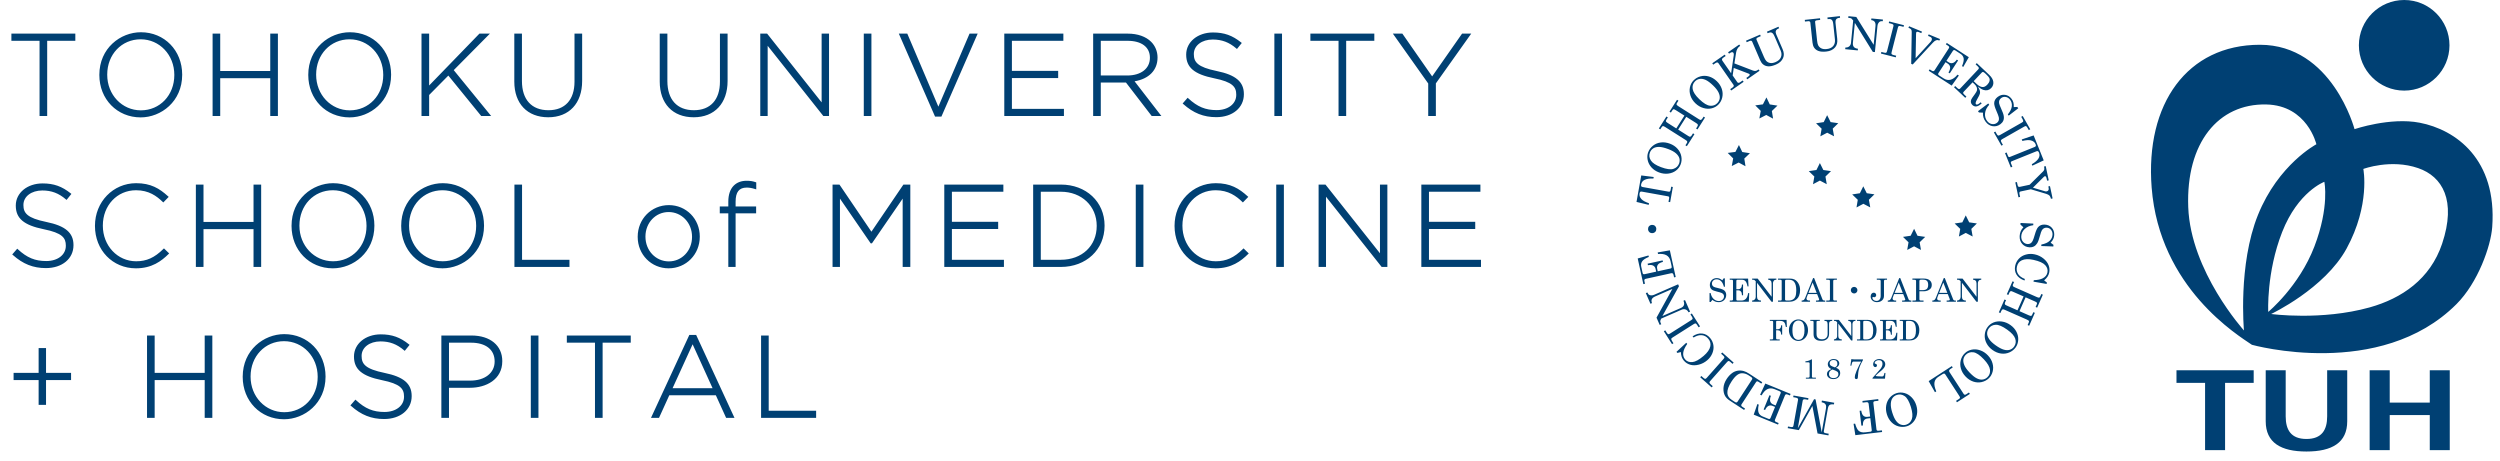<svg width="206" height="38" viewBox="0 0 206 38" fill="none" xmlns="http://www.w3.org/2000/svg">
<path d="M23.422 27.532C21.739 27.532 19.999 28.844 19.999 31.04V31.059C19.999 33.047 21.463 34.547 23.403 34.547C25.085 34.547 26.825 33.235 26.825 31.04V31.021C26.825 29.032 25.361 27.532 23.422 27.532ZM26.177 31.059C26.177 32.716 24.993 33.966 23.422 33.966C21.866 33.966 20.648 32.681 20.648 31.04V31.021C20.648 29.363 21.832 28.113 23.403 28.113C24.959 28.113 26.177 29.398 26.177 31.04V31.059ZM30.849 18.602V18.583C30.849 16.595 29.385 15.095 27.446 15.095C25.763 15.095 24.023 16.407 24.023 18.602V18.621C24.023 20.61 25.486 22.11 27.427 22.11C29.109 22.11 30.849 20.798 30.849 18.602ZM27.446 21.529C25.89 21.529 24.672 20.243 24.672 18.602V18.583C24.672 16.926 25.856 15.676 27.427 15.676C28.983 15.676 30.201 16.961 30.201 18.602V18.621C30.201 20.279 29.017 21.529 27.446 21.529ZM31.682 30.727C30.097 30.402 29.797 29.988 29.797 29.338V29.32C29.797 28.632 30.452 28.132 31.354 28.132C32.11 28.132 32.709 28.359 33.298 28.867L33.349 28.912L33.75 28.416L33.697 28.374C32.969 27.79 32.296 27.551 31.374 27.551C30.116 27.551 29.168 28.331 29.168 29.367V29.386C29.168 30.432 29.833 30.994 31.465 31.324C33.001 31.633 33.292 32.037 33.292 32.674V32.694C33.292 33.432 32.628 33.947 31.678 33.947C30.751 33.947 30.095 33.675 29.338 32.977L29.287 32.93L28.875 33.403L28.925 33.447C29.762 34.195 30.603 34.528 31.65 34.528C32.988 34.528 33.922 33.754 33.922 32.646V32.627C33.922 31.615 33.252 31.047 31.682 30.727ZM3.793 28.682H3.183V30.725H1.12V31.316H3.183V33.359H3.793V31.316H5.856V30.725H3.793V28.682ZM16.867 30.725H12.744V27.646H12.115V34.433H12.744V31.316H16.867V34.433H17.496V27.646H16.867V30.725ZM3.815 18.289C2.23 17.965 1.93 17.551 1.93 16.901V16.882C1.93 16.194 2.585 15.695 3.487 15.695C4.243 15.695 4.842 15.921 5.431 16.429L5.483 16.475L5.883 15.979L5.83 15.936C5.102 15.352 4.429 15.114 3.507 15.114C2.249 15.114 1.301 15.894 1.301 16.93V16.949C1.301 17.995 1.966 18.556 3.599 18.887C5.135 19.196 5.425 19.6 5.425 20.237V20.256C5.425 20.994 4.761 21.51 3.81 21.51C2.884 21.51 2.228 21.238 1.471 20.539L1.42 20.492L1.008 20.966L1.058 21.01C1.895 21.758 2.736 22.091 3.783 22.091C5.121 22.091 6.055 21.317 6.055 20.209V20.19C6.055 19.178 5.385 18.609 3.815 18.289ZM0.939 3.362H3.259V9.559H3.888V3.362H6.207V2.771H0.939V3.362ZM13.939 20.883L13.51 20.466L13.462 20.513C12.731 21.235 12.081 21.529 11.219 21.529C9.679 21.529 8.474 20.243 8.474 18.602V18.583C8.474 16.926 9.65 15.676 11.21 15.676C12.271 15.676 12.916 16.161 13.407 16.635L13.455 16.682L13.901 16.223L13.85 16.177C13.141 15.527 12.422 15.095 11.219 15.095C9.316 15.095 7.825 16.635 7.825 18.602V18.621C7.825 20.61 9.277 22.11 11.201 22.11C12.517 22.11 13.299 21.514 13.89 20.931L13.939 20.883ZM11.591 9.673C13.273 9.673 15.012 8.361 15.012 6.165V6.146C15.012 4.157 13.548 2.657 11.609 2.657C9.927 2.657 8.186 3.969 8.186 6.165V6.184C8.186 8.173 9.65 9.673 11.591 9.673ZM8.835 6.146C8.835 4.488 10.019 3.238 11.591 3.238C13.146 3.238 14.364 4.524 14.364 6.165V6.184C14.364 7.842 13.18 9.092 11.609 9.092C10.053 9.092 8.835 7.806 8.835 6.165V6.146ZM113.709 20.871L109.239 15.234L109.219 15.209H108.653V21.996H109.263V16.21L113.829 21.971L113.849 21.996H114.319V15.209H113.709V20.871ZM117.685 9.559H118.315V6.87L121.153 2.877L121.229 2.771H120.474L118.009 6.295L115.575 2.8L115.554 2.771H114.772L117.685 6.88V9.559ZM117.747 18.869H121.559V18.279H117.747V15.799H121.986V15.209H117.118V21.996H122.034V21.405H117.747V18.869ZM110.296 9.559H110.925V3.362H113.244V2.771H107.976V3.362H110.296V9.559ZM102.421 20.513C101.689 21.235 101.039 21.529 100.177 21.529C98.638 21.529 97.432 20.243 97.432 18.602V18.583C97.432 16.926 98.608 15.676 100.168 15.676C101.229 15.676 101.874 16.161 102.365 16.635L102.413 16.682L102.859 16.223L102.808 16.177C102.099 15.527 101.38 15.095 100.177 15.095C98.275 15.095 96.783 16.635 96.783 18.602V18.621C96.783 20.61 98.235 22.11 100.159 22.11C101.475 22.11 102.257 21.514 102.848 20.931L102.897 20.883L102.468 20.466L102.421 20.513ZM105.638 2.771H105.008V9.559H105.638V2.771ZM105.162 21.996H105.792V15.209H105.162V21.996ZM18.146 6.441H22.269V9.559H22.899V2.771H22.269V5.851H18.146V2.771H17.518V9.559H18.146V6.441ZM16.768 18.879H20.891V21.996H21.52V15.209H20.891V18.288H16.768V15.209H16.139V21.996H16.768V18.879ZM100.252 9.073C99.325 9.073 98.67 8.8 97.913 8.102L97.862 8.055L97.45 8.528L97.499 8.572C98.337 9.32 99.177 9.654 100.224 9.654C101.562 9.654 102.496 8.879 102.496 7.771V7.752C102.496 6.74 101.826 6.172 100.257 5.852C98.672 5.527 98.372 5.114 98.372 4.464V4.445C98.372 3.757 99.026 3.257 99.929 3.257C100.684 3.257 101.284 3.484 101.872 3.992L101.924 4.037L102.324 3.541L102.271 3.499C101.544 2.915 100.871 2.676 99.948 2.676C98.691 2.676 97.742 3.457 97.742 4.492V4.511C97.742 5.558 98.408 6.119 100.04 6.449C101.576 6.758 101.867 7.163 101.867 7.8V7.819C101.867 8.557 101.203 9.073 100.252 9.073ZM57.158 9.663C58.882 9.663 59.953 8.516 59.953 6.669V2.771H59.323V6.726C59.323 8.223 58.541 9.082 57.176 9.082C55.788 9.082 54.992 8.206 54.992 6.678V2.771H54.362V6.726C54.362 8.538 55.434 9.663 57.158 9.663ZM71.805 2.771H71.176V9.559H71.805V2.771ZM95.381 4.749V4.73C95.381 4.247 95.191 3.779 94.857 3.447C94.422 3.011 93.741 2.771 92.938 2.771H90.076V9.559H90.705V6.802H92.781L94.9 9.559H95.698L93.489 6.699C94.676 6.501 95.381 5.778 95.381 4.749ZM90.705 6.221V3.362H92.909C94.063 3.362 94.752 3.88 94.752 4.749V4.768C94.752 5.651 94.018 6.221 92.881 6.221H90.705ZM28.805 9.673C30.488 9.673 32.227 8.361 32.227 6.165V6.146C32.227 4.157 30.764 2.657 28.824 2.657C27.142 2.657 25.401 3.969 25.401 6.165V6.184C25.401 8.173 26.865 9.673 28.805 9.673ZM26.05 6.146C26.05 4.488 27.234 3.238 28.805 3.238C30.361 3.238 31.579 4.524 31.579 6.165V6.184C31.579 7.842 30.395 9.092 28.824 9.092C27.269 9.092 26.05 7.806 26.05 6.165V6.146ZM35.361 7.827L36.943 6.227L39.632 9.534L39.652 9.559H40.472L37.388 5.779L40.368 2.771H39.504L35.361 7.045V2.771H34.732V9.559H35.361V7.827ZM45.174 9.663C46.898 9.663 47.969 8.516 47.969 6.669V2.771H47.339V6.726C47.339 8.223 46.557 9.082 45.192 9.082C43.804 9.082 43.008 8.206 43.008 6.678V2.771H42.379V6.726C42.379 8.538 43.45 9.663 45.174 9.663ZM57.662 19.506V19.486C57.662 18.036 56.543 16.901 55.114 16.901C53.674 16.901 52.546 18.045 52.546 19.506V19.524C52.546 20.974 53.665 22.11 55.095 22.11C56.535 22.11 57.662 20.966 57.662 19.506ZM53.185 19.506V19.486C53.185 18.357 54.024 17.472 55.095 17.472C56.176 17.472 57.024 18.365 57.024 19.506V19.524C57.024 20.654 56.185 21.539 55.114 21.539C54.032 21.539 53.185 20.646 53.185 19.506ZM43.739 34.433H44.368V27.646H43.739V34.433ZM93.587 21.996H94.217V15.209H93.587V21.996ZM57.362 27.598H56.801L53.685 34.338L53.641 34.433H54.302L55.149 32.571H58.986L59.815 34.394L59.833 34.433H60.522L57.381 27.637L57.362 27.598ZM55.419 31.99L57.072 28.369L58.717 31.99H55.419ZM38.849 27.646H36.368V34.433H36.997V31.953H38.726C40.051 31.953 41.388 31.277 41.388 29.766V29.747C41.388 28.471 40.391 27.646 38.849 27.646ZM40.758 29.794C40.758 30.732 39.953 31.362 38.754 31.362H36.997V28.237H38.811C40.031 28.237 40.758 28.812 40.758 29.775V29.794ZM46.924 21.405H43.017V15.209H42.389V21.996H46.924V21.405ZM61.525 14.895C61.084 14.895 60.726 15.03 60.461 15.295C60.169 15.587 60.013 16.041 60.013 16.606V17.014H59.309V17.577H60.013V21.996H60.614V17.577H62.305V17.014H60.614V16.616C60.614 15.825 60.903 15.457 61.525 15.457C61.753 15.457 61.943 15.49 62.228 15.578L62.315 15.604V15.029L62.269 15.013C62.029 14.929 61.813 14.895 61.525 14.895ZM39.884 18.602V18.583C39.884 16.595 38.42 15.095 36.481 15.095C34.798 15.095 33.058 16.407 33.058 18.602V18.621C33.058 20.61 34.522 22.11 36.462 22.11C38.145 22.11 39.884 20.798 39.884 18.602ZM33.707 18.602V18.583C33.707 16.926 34.891 15.676 36.462 15.676C38.018 15.676 39.236 16.961 39.236 18.602V18.621C39.236 20.279 38.052 21.529 36.481 21.529C34.925 21.529 33.707 20.243 33.707 18.602ZM46.707 28.237H49.026V34.433H49.656V28.237H51.974V27.646H46.707V28.237ZM78.437 18.869H82.249V18.279H78.437V15.799H82.677V15.209H77.809V21.996H82.724V21.405H78.437V18.869ZM87.668 8.969H83.381V6.432H87.193V5.841H83.381V3.362H87.621V2.771H82.753V9.559H87.668V8.969ZM87.414 15.209H85.132V21.996H87.414C89.501 21.996 91.017 20.569 91.017 18.602V18.583C91.017 16.628 89.501 15.209 87.414 15.209ZM90.369 18.621C90.369 20.261 89.154 21.405 87.414 21.405H85.761V15.799H87.414C89.126 15.799 90.369 16.978 90.369 18.602V18.621ZM67.702 8.434L63.232 2.797L63.212 2.771H62.646V9.559H63.256V3.773L67.822 9.533L67.842 9.559H68.312V2.771H67.702V8.434ZM63.341 27.646H62.713V34.433H67.249V33.843H63.341V27.646ZM80.56 2.771H79.89L77.321 8.788L74.778 2.812L74.761 2.771H74.063L77.03 9.566L77.049 9.606H77.573L80.519 2.865L80.56 2.771ZM71.805 19.091L69.191 15.238L69.171 15.209H68.602V21.996H69.212V16.366L71.721 20.018L71.742 20.048H71.851L74.38 16.366V21.996H75.01V15.209H74.441L71.805 19.091ZM135.878 16.747C135.591 16.651 135.387 16.543 135.268 16.422C135.123 16.274 135.066 16.113 135.098 15.937C135.109 15.876 135.129 15.833 135.157 15.809C135.185 15.786 135.223 15.777 135.269 15.786L137.449 16.177C137.483 16.182 137.508 16.198 137.525 16.223C137.541 16.249 137.547 16.282 137.539 16.323L137.484 16.632L137.62 16.657L137.843 15.408L137.707 15.383L137.659 15.655C137.648 15.712 137.631 15.752 137.605 15.775C137.58 15.796 137.546 15.803 137.502 15.795L135.353 15.41C135.297 15.4 135.26 15.381 135.24 15.35C135.22 15.319 135.217 15.269 135.23 15.199C135.292 14.848 135.63 14.687 136.242 14.71L136.265 14.585L135.239 14.456L134.848 16.639L135.854 16.88L135.878 16.747ZM136.079 13.793C136.242 13.974 136.448 14.112 136.7 14.207C136.954 14.303 137.207 14.336 137.457 14.306C137.707 14.275 137.922 14.192 138.102 14.054C138.282 13.917 138.411 13.745 138.488 13.54C138.567 13.331 138.585 13.111 138.54 12.88C138.496 12.65 138.392 12.443 138.227 12.258C138.062 12.073 137.853 11.933 137.598 11.838C137.343 11.742 137.094 11.709 136.851 11.738C136.607 11.769 136.394 11.856 136.209 12.002C136.024 12.148 135.891 12.329 135.811 12.544C135.736 12.741 135.721 12.954 135.767 13.18C135.813 13.407 135.917 13.611 136.079 13.793ZM135.954 12.566C136.007 12.424 136.097 12.312 136.223 12.227C136.35 12.144 136.511 12.103 136.707 12.105C136.902 12.108 137.153 12.168 137.46 12.283C137.741 12.389 137.955 12.507 138.104 12.638C138.251 12.771 138.344 12.906 138.382 13.048C138.419 13.19 138.41 13.335 138.354 13.482C138.274 13.693 138.121 13.837 137.891 13.914C137.663 13.99 137.319 13.943 136.862 13.771C136.44 13.612 136.162 13.428 136.028 13.218C135.894 13.008 135.87 12.791 135.954 12.566ZM136.911 10.493C136.952 10.429 136.99 10.394 137.025 10.389C137.059 10.384 137.119 10.408 137.206 10.464L138.872 11.519C138.944 11.564 138.986 11.595 138.999 11.611C139.019 11.636 139.028 11.662 139.03 11.691C139.03 11.72 139.021 11.75 138.999 11.784L138.88 11.972L138.997 12.046L139.621 11.06L139.504 10.986L139.39 11.167C139.35 11.231 139.304 11.265 139.254 11.269C139.229 11.271 139.176 11.246 139.095 11.195L138.281 10.679L138.949 9.624L139.751 10.132C139.835 10.186 139.882 10.225 139.894 10.251C139.915 10.299 139.905 10.355 139.863 10.422L139.756 10.59L139.873 10.664L140.494 9.684L140.377 9.61L140.276 9.769C140.231 9.841 140.181 9.879 140.129 9.884C140.103 9.887 140.051 9.863 139.971 9.812L138.311 8.76C138.236 8.713 138.191 8.68 138.178 8.663C138.157 8.635 138.147 8.607 138.147 8.581C138.147 8.556 138.161 8.52 138.189 8.476L138.303 8.297L138.186 8.222L137.566 9.202L137.682 9.276L137.789 9.108C137.832 9.04 137.869 9.004 137.902 8.999C137.934 8.994 137.995 9.02 138.085 9.077L138.796 9.527L138.127 10.582L137.417 10.131C137.33 10.076 137.281 10.032 137.272 9.999C137.262 9.966 137.276 9.917 137.316 9.854L137.431 9.673L137.314 9.598L136.69 10.584L136.807 10.658L136.911 10.493ZM139.7 8.51C139.896 8.699 140.115 8.829 140.356 8.9C140.598 8.972 140.829 8.98 141.048 8.925C141.268 8.87 141.454 8.763 141.606 8.606C141.762 8.445 141.865 8.249 141.916 8.02C141.966 7.791 141.953 7.56 141.875 7.325C141.797 7.091 141.66 6.878 141.464 6.69C141.268 6.501 141.053 6.372 140.817 6.303C140.582 6.234 140.35 6.23 140.124 6.291C139.896 6.351 139.703 6.465 139.543 6.63C139.396 6.782 139.298 6.971 139.25 7.197C139.203 7.424 139.217 7.652 139.295 7.883C139.372 8.114 139.507 8.323 139.7 8.51ZM139.666 6.707C139.771 6.598 139.898 6.531 140.047 6.504C140.196 6.476 140.36 6.503 140.539 6.582C140.717 6.663 140.925 6.817 141.16 7.044C141.377 7.253 141.526 7.446 141.611 7.626C141.694 7.805 141.725 7.967 141.703 8.112C141.681 8.257 141.616 8.386 141.506 8.5C141.35 8.662 141.151 8.733 140.911 8.712C140.67 8.693 140.374 8.513 140.022 8.173C139.698 7.861 139.516 7.581 139.476 7.336C139.436 7.09 139.499 6.88 139.666 6.707ZM141.336 5.212C141.401 5.167 141.454 5.144 141.495 5.146C141.536 5.147 141.569 5.164 141.594 5.2L142.839 6.991C142.862 7.024 142.869 7.059 142.859 7.097C142.849 7.135 142.818 7.171 142.768 7.206L142.571 7.344L142.65 7.457L143.675 6.744L143.596 6.63L143.378 6.782C143.333 6.813 143.286 6.827 143.237 6.826C143.205 6.824 143.178 6.806 143.154 6.771L142.771 6.22L142.861 5.597L144.111 6.076C144.136 6.087 144.156 6.103 144.169 6.121C144.184 6.143 144.182 6.17 144.164 6.204C144.147 6.237 144.095 6.283 144.011 6.342L143.897 6.422L143.975 6.535L144.986 5.832L144.908 5.719L144.826 5.775C144.765 5.818 144.703 5.841 144.641 5.846C144.579 5.851 144.505 5.837 144.422 5.805L142.915 5.225L143.057 4.322C143.074 4.213 143.108 4.115 143.156 4.028C143.205 3.94 143.26 3.875 143.322 3.832L143.393 3.782L143.313 3.669L142.393 4.308L142.473 4.422L142.534 4.379C142.61 4.327 142.672 4.3 142.721 4.298C142.77 4.297 142.807 4.315 142.832 4.35C142.864 4.396 142.874 4.463 142.862 4.549L142.645 6.039L141.921 4.998C141.894 4.96 141.886 4.921 141.894 4.878C141.902 4.836 141.93 4.799 141.976 4.767L142.195 4.615L142.115 4.502L141.09 5.214L141.17 5.328L141.336 5.212ZM144.166 3.376C144.219 3.354 144.264 3.347 144.299 3.358C144.335 3.369 144.362 3.393 144.379 3.431L145.03 4.947C145.096 5.1 145.174 5.216 145.267 5.295C145.387 5.4 145.535 5.457 145.708 5.466C145.88 5.476 146.092 5.427 146.34 5.32C146.628 5.197 146.823 5.017 146.926 4.78C147.019 4.571 147.006 4.331 146.891 4.062L146.36 2.828C146.314 2.72 146.304 2.626 146.332 2.546C146.359 2.467 146.426 2.404 146.532 2.358L146.6 2.329L146.546 2.202L145.597 2.61L145.652 2.737C145.747 2.696 145.818 2.675 145.864 2.671C145.911 2.667 145.955 2.675 145.994 2.693C146.033 2.711 146.071 2.743 146.108 2.789C146.144 2.836 146.185 2.91 146.229 3.012L146.724 4.164C146.81 4.362 146.817 4.546 146.748 4.715C146.679 4.885 146.531 5.019 146.303 5.117C146.138 5.188 145.99 5.212 145.858 5.19C145.728 5.167 145.619 5.108 145.532 5.013C145.474 4.948 145.413 4.841 145.349 4.693L144.74 3.277C144.722 3.234 144.721 3.198 144.737 3.167C144.753 3.136 144.792 3.107 144.855 3.08L145.087 2.98L145.032 2.853L143.873 3.352L143.928 3.479L144.166 3.376ZM148.987 1.748C149.045 1.742 149.089 1.75 149.12 1.771C149.151 1.792 149.169 1.822 149.173 1.864L149.349 3.504C149.367 3.669 149.408 3.803 149.472 3.907C149.557 4.043 149.681 4.141 149.844 4.2C150.006 4.261 150.222 4.277 150.491 4.247C150.802 4.214 151.042 4.1 151.21 3.904C151.36 3.731 151.42 3.499 151.388 3.208L151.245 1.872C151.233 1.755 151.252 1.662 151.301 1.595C151.35 1.526 151.433 1.486 151.548 1.474L151.622 1.466L151.607 1.329L150.58 1.439L150.594 1.577C150.698 1.565 150.773 1.565 150.818 1.575C150.864 1.586 150.903 1.606 150.935 1.635C150.967 1.663 150.994 1.705 151.015 1.761C151.036 1.816 151.053 1.899 151.065 2.009L151.199 3.256C151.221 3.47 151.175 3.648 151.059 3.79C150.943 3.932 150.762 4.016 150.515 4.043C150.336 4.061 150.188 4.041 150.07 3.981C149.951 3.92 149.865 3.832 149.81 3.715C149.773 3.636 149.746 3.516 149.729 3.355L149.565 1.822C149.56 1.777 149.57 1.742 149.594 1.717C149.619 1.692 149.665 1.676 149.732 1.669L149.983 1.642L149.969 1.504L148.715 1.638L148.729 1.777L148.987 1.748ZM153.095 4.017C152.938 3.998 152.826 3.949 152.759 3.869C152.691 3.789 152.664 3.675 152.679 3.526L152.839 1.885L154.319 4.275L154.492 4.291L154.703 2.132C154.711 2.047 154.736 1.971 154.778 1.903C154.821 1.836 154.868 1.791 154.918 1.769C154.969 1.746 155.043 1.74 155.14 1.749L155.154 1.612L154.202 1.519L154.188 1.656C154.316 1.671 154.409 1.716 154.468 1.791C154.532 1.874 154.556 1.992 154.54 2.148L154.39 3.693L152.958 1.397L152.31 1.334L152.296 1.472L152.42 1.484C152.475 1.49 152.52 1.503 152.554 1.523C152.578 1.538 152.618 1.582 152.673 1.655L152.702 1.693L152.522 3.534C152.511 3.65 152.463 3.745 152.38 3.817C152.296 3.89 152.189 3.923 152.058 3.915L152.045 4.053L153.081 4.154L153.095 4.017ZM154.99 4.413L156.21 4.725L156.245 4.591L156.01 4.531C155.935 4.511 155.887 4.484 155.865 4.45C155.849 4.424 155.85 4.371 155.871 4.291L156.383 2.287C156.403 2.212 156.428 2.166 156.458 2.149C156.488 2.132 156.55 2.135 156.644 2.159L156.853 2.213L156.887 2.078L155.667 1.767L155.633 1.901L155.84 1.954C155.929 1.977 155.987 2.006 156.014 2.042C156.03 2.065 156.029 2.115 156.01 2.192L155.497 4.196C155.477 4.276 155.452 4.325 155.422 4.342C155.392 4.36 155.336 4.359 155.255 4.338L155.024 4.279L154.99 4.413ZM157.483 2.436C157.512 2.481 157.526 2.548 157.526 2.636L157.483 5.261L157.608 5.313L159.262 3.525C159.358 3.42 159.445 3.354 159.524 3.324C159.602 3.293 159.67 3.29 159.727 3.314L159.802 3.345L159.855 3.217L158.923 2.831L158.87 2.959L159.043 3.03C159.107 3.057 159.151 3.096 159.173 3.146C159.196 3.197 159.194 3.254 159.168 3.318C159.149 3.364 159.127 3.4 159.102 3.427L157.847 4.798L157.882 2.832L157.883 2.79C157.882 2.736 157.885 2.697 157.896 2.673C157.908 2.643 157.932 2.624 157.967 2.617C158.002 2.61 158.057 2.622 158.133 2.654L158.317 2.73L158.37 2.603L157.307 2.162L157.254 2.29L157.336 2.324C157.406 2.353 157.455 2.39 157.483 2.436ZM160.609 3.87C160.618 3.904 160.609 3.941 160.583 3.981L159.407 5.798C159.381 5.838 159.349 5.862 159.31 5.866C159.271 5.871 159.221 5.854 159.16 5.815L159.004 5.713L158.928 5.83L160.819 7.053L161.41 6.224L161.299 6.152C160.922 6.606 160.541 6.708 160.155 6.459L159.801 6.229C159.749 6.196 159.718 6.163 159.707 6.131C159.696 6.099 159.701 6.067 159.723 6.034L160.313 5.122L160.492 5.238C160.607 5.312 160.672 5.409 160.69 5.528C160.707 5.647 160.661 5.796 160.553 5.975L160.66 6.044L161.348 4.982L161.241 4.913C161.135 5.066 161.024 5.159 160.91 5.191C160.796 5.225 160.686 5.207 160.581 5.139L160.385 5.012L160.914 4.195C160.94 4.155 160.968 4.131 161 4.124C161.031 4.116 161.065 4.124 161.1 4.147L161.55 4.438C161.693 4.531 161.778 4.654 161.805 4.81C161.831 4.965 161.785 5.177 161.669 5.447L161.773 5.515L162.23 4.713L160.414 3.537L160.339 3.653L160.526 3.774C160.572 3.804 160.6 3.836 160.609 3.87ZM163.056 5.601C163.061 5.637 163.047 5.673 163.015 5.707L161.519 7.295C161.49 7.325 161.458 7.339 161.422 7.337C161.385 7.335 161.346 7.314 161.303 7.273L161.108 7.089L161.013 7.191L161.937 8.061L162.032 7.96L161.841 7.779C161.795 7.737 161.769 7.696 161.764 7.659C161.759 7.63 161.773 7.598 161.805 7.565L162.54 6.784L162.703 6.938C162.789 7.018 162.848 7.103 162.882 7.192C162.914 7.281 162.922 7.364 162.904 7.441C162.886 7.519 162.828 7.624 162.729 7.756C162.559 7.983 162.46 8.13 162.433 8.196C162.397 8.283 162.387 8.366 162.404 8.444C162.42 8.523 162.461 8.593 162.527 8.655C162.735 8.85 162.99 8.804 163.294 8.515L163.204 8.429C163.101 8.527 163.018 8.585 162.956 8.604C162.894 8.622 162.849 8.618 162.821 8.592C162.794 8.567 162.785 8.526 162.793 8.471C162.803 8.399 162.85 8.292 162.933 8.149C163.05 7.95 163.119 7.809 163.14 7.728C163.161 7.648 163.163 7.568 163.146 7.489C163.13 7.409 163.074 7.292 162.979 7.137C163.172 7.284 163.328 7.377 163.449 7.413C163.569 7.449 163.683 7.454 163.792 7.426C163.899 7.398 163.994 7.341 164.078 7.253C164.216 7.106 164.273 6.935 164.249 6.742C164.223 6.548 164.112 6.357 163.913 6.17L162.886 5.202L162.791 5.303L162.986 5.487C163.028 5.526 163.052 5.564 163.056 5.601ZM163.414 5.931C163.454 5.94 163.526 5.995 163.631 6.094C163.792 6.246 163.889 6.358 163.922 6.432C163.956 6.506 163.961 6.589 163.937 6.682C163.913 6.774 163.852 6.873 163.754 6.977C163.611 7.129 163.466 7.193 163.321 7.169C163.176 7.144 163.024 7.058 162.866 6.909L162.631 6.687L163.305 5.972C163.34 5.937 163.375 5.923 163.414 5.931ZM164.702 9.669C164.723 9.77 164.719 9.858 164.693 9.933C164.666 10.007 164.617 10.07 164.548 10.123C164.424 10.215 164.286 10.248 164.131 10.221C163.975 10.194 163.843 10.108 163.733 9.962C163.597 9.782 163.543 9.57 163.57 9.325C163.596 9.08 163.71 8.849 163.912 8.631L163.832 8.525L162.986 9.162L163.067 9.268L163.396 9.282C163.375 9.557 163.45 9.808 163.62 10.033C163.778 10.243 163.971 10.365 164.2 10.399C164.429 10.434 164.642 10.377 164.839 10.23C164.949 10.146 165.027 10.05 165.073 9.94C165.119 9.83 165.132 9.706 165.111 9.567C165.092 9.428 165.018 9.218 164.887 8.935C164.794 8.734 164.74 8.589 164.725 8.503C164.711 8.415 164.72 8.336 164.748 8.265C164.777 8.194 164.826 8.132 164.896 8.079C165.009 7.994 165.135 7.965 165.275 7.989C165.415 8.012 165.534 8.089 165.631 8.219C165.748 8.375 165.796 8.554 165.774 8.758C165.752 8.961 165.642 9.186 165.444 9.431L165.518 9.528L166.306 8.92L166.225 8.812L165.934 8.823C165.943 8.678 165.933 8.551 165.903 8.444C165.873 8.337 165.824 8.238 165.755 8.146C165.612 7.956 165.432 7.845 165.218 7.816C165.003 7.785 164.8 7.842 164.608 7.986C164.424 8.125 164.328 8.294 164.321 8.492C164.315 8.633 164.376 8.846 164.5 9.129C164.614 9.387 164.681 9.567 164.702 9.669ZM166.713 9.999C166.707 10.027 166.671 10.06 166.602 10.1L164.804 11.123C164.733 11.163 164.68 11.179 164.647 11.17C164.613 11.161 164.575 11.12 164.533 11.047L164.416 10.84L164.296 10.908L164.919 12.004L165.039 11.935L164.919 11.725C164.881 11.657 164.867 11.604 164.876 11.564C164.884 11.534 164.924 11.499 164.995 11.458L166.793 10.435C166.86 10.397 166.91 10.383 166.944 10.393C166.977 10.403 167.018 10.449 167.065 10.533L167.172 10.72L167.293 10.652L166.67 9.557L166.549 9.626L166.655 9.812C166.701 9.893 166.72 9.954 166.713 9.999ZM166.643 11.615C166.937 11.543 167.167 11.527 167.332 11.566C167.533 11.614 167.668 11.721 167.734 11.886C167.758 11.945 167.763 11.991 167.752 12.026C167.74 12.062 167.713 12.088 167.669 12.105L165.615 12.933C165.583 12.947 165.554 12.947 165.526 12.934C165.498 12.921 165.476 12.896 165.461 12.856L165.343 12.566L165.215 12.617L165.689 13.794L165.818 13.742L165.715 13.487C165.693 13.432 165.687 13.389 165.696 13.357C165.706 13.325 165.732 13.301 165.773 13.285L167.798 12.468C167.85 12.447 167.892 12.444 167.926 12.459C167.958 12.475 167.988 12.515 168.015 12.582C168.148 12.912 167.948 13.229 167.417 13.534L167.465 13.652L168.402 13.216L167.572 11.159L166.592 11.49L166.643 11.615ZM168.357 14.119L167.242 15.223L166.419 15.399C166.378 15.407 166.342 15.4 166.312 15.376C166.283 15.352 166.261 15.308 166.247 15.242L166.195 15L166.06 15.029L166.321 16.256L166.456 16.227L166.407 15.998C166.392 15.929 166.395 15.875 166.412 15.834C166.427 15.805 166.456 15.785 166.5 15.776L167.345 15.596L168.606 15.973C168.733 16.012 168.823 16.061 168.879 16.119C168.934 16.177 168.974 16.264 168.999 16.381L169.134 16.352L168.917 15.333L168.782 15.362L168.808 15.487C168.824 15.563 168.818 15.625 168.789 15.674C168.761 15.723 168.715 15.754 168.653 15.767C168.605 15.777 168.56 15.776 168.516 15.763L167.514 15.465L168.423 14.563C168.445 14.541 168.471 14.527 168.503 14.52C168.533 14.514 168.56 14.525 168.583 14.554C168.607 14.583 168.631 14.651 168.653 14.759L168.681 14.889L168.817 14.86L168.568 13.689L168.432 13.718C168.454 13.832 168.459 13.915 168.447 13.968C168.435 14.021 168.405 14.072 168.357 14.119ZM169.268 19.363C169.279 19.124 169.212 18.924 169.066 18.764C168.921 18.604 168.728 18.518 168.488 18.506C168.258 18.495 168.077 18.563 167.944 18.711C167.85 18.816 167.76 19.018 167.674 19.316C167.597 19.587 167.535 19.768 167.485 19.86C167.435 19.951 167.377 20.017 167.309 20.056C167.241 20.096 167.163 20.114 167.076 20.11C166.923 20.102 166.795 20.039 166.692 19.919C166.59 19.798 166.544 19.648 166.552 19.465C166.563 19.24 166.657 19.042 166.835 18.871C167.011 18.699 167.247 18.594 167.54 18.557L167.547 18.424L166.49 18.373L166.484 18.506L166.729 18.727C166.537 18.926 166.434 19.166 166.42 19.448C166.408 19.71 166.478 19.927 166.632 20.1C166.786 20.273 166.986 20.366 167.231 20.378C167.37 20.385 167.491 20.36 167.597 20.305C167.703 20.249 167.792 20.162 167.865 20.043C167.939 19.924 168.016 19.714 168.097 19.413C168.153 19.199 168.204 19.054 168.249 18.978C168.294 18.902 168.35 18.846 168.419 18.809C168.486 18.773 168.564 18.757 168.651 18.761C168.792 18.769 168.908 18.825 169 18.934C169.092 19.042 169.135 19.176 169.127 19.339C169.118 19.533 169.039 19.702 168.892 19.845C168.744 19.988 168.516 20.089 168.208 20.151L168.202 20.273L169.197 20.31L169.203 20.175L168.973 19.997C169.073 19.891 169.146 19.787 169.191 19.686C169.237 19.585 169.263 19.477 169.268 19.363ZM168.376 21.297C168.168 21.131 167.931 21.018 167.665 20.96C167.415 20.904 167.173 20.909 166.938 20.975C166.704 21.039 166.51 21.152 166.358 21.314C166.205 21.474 166.104 21.666 166.054 21.889C165.994 22.163 166.029 22.408 166.16 22.626C166.291 22.845 166.511 23.007 166.82 23.115L166.848 22.987C166.578 22.88 166.39 22.738 166.283 22.562C166.177 22.384 166.147 22.187 166.195 21.971C166.249 21.723 166.381 21.55 166.59 21.452C166.835 21.337 167.159 21.324 167.559 21.413C168.035 21.518 168.358 21.663 168.526 21.849C168.694 22.032 168.755 22.238 168.705 22.461C168.659 22.668 168.531 22.826 168.318 22.935C168.148 23.024 167.904 23.075 167.585 23.087L167.558 23.208L168.641 23.398L168.667 23.285L168.436 23.103C168.56 22.996 168.654 22.894 168.717 22.794C168.781 22.695 168.826 22.588 168.852 22.472C168.897 22.265 168.882 22.059 168.804 21.854C168.726 21.65 168.583 21.464 168.376 21.297ZM168.126 24.406C168.095 24.475 168.064 24.515 168.029 24.526C167.997 24.536 167.933 24.52 167.84 24.479L166.035 23.683C165.957 23.649 165.91 23.625 165.895 23.611C165.872 23.589 165.858 23.564 165.854 23.536C165.848 23.508 165.854 23.476 165.869 23.441L165.959 23.236L165.833 23.18L165.361 24.248L165.489 24.303L165.575 24.108C165.605 24.04 165.645 23.999 165.695 23.987C165.719 23.982 165.774 23.998 165.862 24.037L166.745 24.426L166.24 25.568L165.372 25.185C165.281 25.145 165.228 25.113 165.213 25.089C165.185 25.045 165.186 24.988 165.218 24.916L165.299 24.733L165.172 24.677L164.704 25.738L164.831 25.795L164.907 25.622C164.941 25.544 164.984 25.499 165.035 25.486C165.06 25.48 165.115 25.496 165.202 25.534L167 26.327C167.081 26.363 167.13 26.389 167.146 26.404C167.171 26.43 167.185 26.455 167.189 26.48C167.193 26.506 167.183 26.542 167.162 26.591L167.077 26.785L167.204 26.841L167.672 25.779L167.545 25.724L167.465 25.907C167.432 25.979 167.401 26.021 167.369 26.031C167.338 26.04 167.273 26.024 167.177 25.981L166.406 25.641L166.91 24.499L167.681 24.839C167.774 24.88 167.829 24.916 167.843 24.948C167.859 24.98 167.851 25.03 167.821 25.098L167.734 25.294L167.861 25.35L168.332 24.282L168.205 24.227L168.126 24.406ZM165.662 26.784C165.44 26.626 165.205 26.529 164.955 26.494C164.706 26.459 164.476 26.486 164.267 26.571C164.058 26.659 163.89 26.791 163.763 26.97C163.632 27.152 163.559 27.36 163.543 27.594C163.526 27.828 163.574 28.056 163.686 28.276C163.798 28.496 163.965 28.686 164.187 28.843C164.409 29.002 164.641 29.098 164.883 29.131C165.126 29.165 165.356 29.134 165.571 29.04C165.787 28.947 165.961 28.806 166.096 28.619C166.218 28.446 166.286 28.245 166.301 28.015C166.315 27.784 166.266 27.56 166.156 27.343C166.045 27.125 165.881 26.939 165.662 26.784ZM165.962 28.56C165.875 28.684 165.759 28.77 165.616 28.819C165.472 28.867 165.305 28.866 165.117 28.813C164.928 28.76 164.7 28.639 164.434 28.448C164.189 28.274 164.013 28.105 163.904 27.94C163.794 27.775 163.739 27.619 163.739 27.473C163.74 27.326 163.786 27.189 163.876 27.06C164.007 26.877 164.194 26.777 164.435 26.761C164.676 26.746 164.995 26.88 165.393 27.164C165.76 27.426 165.982 27.674 166.057 27.912C166.133 28.149 166.102 28.365 165.962 28.56ZM163.807 29.288C163.62 29.089 163.408 28.95 163.169 28.867C162.932 28.784 162.701 28.765 162.479 28.809C162.257 28.854 162.066 28.951 161.907 29.102C161.744 29.255 161.632 29.446 161.57 29.672C161.509 29.898 161.512 30.131 161.579 30.369C161.646 30.607 161.773 30.824 161.96 31.022C162.146 31.221 162.356 31.359 162.588 31.44C162.82 31.519 163.05 31.534 163.28 31.485C163.51 31.434 163.709 31.331 163.876 31.173C164.03 31.027 164.136 30.843 164.194 30.619C164.253 30.396 164.249 30.167 164.182 29.933C164.116 29.698 163.991 29.483 163.807 29.288ZM163.757 31.089C163.646 31.193 163.516 31.255 163.366 31.275C163.216 31.295 163.053 31.261 162.879 31.173C162.703 31.084 162.504 30.921 162.28 30.683C162.073 30.465 161.932 30.263 161.857 30.081C161.782 29.898 161.758 29.734 161.787 29.591C161.815 29.447 161.888 29.32 162.002 29.213C162.165 29.058 162.368 28.997 162.607 29.028C162.847 29.06 163.134 29.253 163.47 29.608C163.779 29.936 163.947 30.224 163.976 30.471C164.005 30.718 163.932 30.924 163.757 31.089ZM162.009 32.493C161.966 32.52 161.928 32.531 161.894 32.526C161.859 32.52 161.83 32.498 161.805 32.46L160.645 30.67C160.61 30.616 160.597 30.568 160.608 30.528C160.618 30.486 160.655 30.445 160.719 30.403L160.906 30.282L160.831 30.166L158.922 31.404L159.44 32.319L159.549 32.249C159.415 31.935 159.367 31.686 159.402 31.501C159.436 31.316 159.54 31.168 159.711 31.057L160.033 30.849C160.106 30.802 160.161 30.778 160.196 30.78C160.232 30.784 160.265 30.806 160.293 30.85L161.465 32.658C161.494 32.704 161.506 32.743 161.501 32.777C161.495 32.811 161.473 32.841 161.432 32.866L161.178 33.031L161.254 33.148L162.317 32.458L162.241 32.342L162.009 32.493ZM157.516 32.741C157.34 32.562 157.141 32.443 156.922 32.385C156.704 32.327 156.489 32.331 156.28 32.395C156.065 32.462 155.881 32.583 155.726 32.759C155.571 32.935 155.471 33.145 155.427 33.388C155.382 33.632 155.4 33.883 155.48 34.143C155.561 34.403 155.688 34.62 155.861 34.794C156.034 34.968 156.234 35.083 156.462 35.139C156.691 35.196 156.915 35.19 157.135 35.122C157.337 35.059 157.513 34.94 157.665 34.766C157.815 34.591 157.913 34.383 157.956 34.144C158 33.904 157.982 33.656 157.903 33.4C157.822 33.14 157.694 32.92 157.516 32.741ZM157.534 34.536C157.45 34.771 157.294 34.923 157.064 34.995C156.919 35.039 156.775 35.038 156.632 34.989C156.488 34.941 156.357 34.839 156.239 34.682C156.121 34.527 156.014 34.292 155.917 33.979C155.828 33.691 155.79 33.45 155.804 33.252C155.817 33.054 155.867 32.898 155.956 32.782C156.045 32.665 156.166 32.583 156.316 32.537C156.531 32.471 156.739 32.504 156.94 32.637C157.141 32.772 157.314 33.072 157.459 33.539C157.592 33.97 157.617 34.302 157.534 34.536ZM154.804 35.491C154.743 35.499 154.697 35.494 154.67 35.475C154.641 35.458 154.625 35.425 154.62 35.376L154.366 33.219C154.36 33.167 154.367 33.129 154.389 33.103C154.41 33.078 154.449 33.062 154.505 33.055L154.784 33.023L154.768 32.885L153.464 33.039L153.48 33.176L153.762 33.143C153.835 33.135 153.886 33.141 153.919 33.162C153.952 33.184 153.971 33.225 153.978 33.287L154.1 34.321L153.866 34.349C153.734 34.364 153.626 34.333 153.542 34.255C153.456 34.176 153.398 34.037 153.366 33.835L153.233 33.85L153.377 35.074L153.509 35.058C153.495 34.879 153.521 34.742 153.587 34.647C153.654 34.553 153.753 34.498 153.882 34.483L154.115 34.456L154.231 35.436C154.236 35.477 154.229 35.508 154.212 35.531C154.195 35.553 154.165 35.567 154.122 35.572L153.687 35.623C153.472 35.648 153.3 35.611 153.17 35.511C153.057 35.425 152.953 35.224 152.86 34.908L152.733 34.922L152.88 35.858L155.086 35.598L155.07 35.461L154.804 35.491ZM150.101 33.143C150.225 33.172 150.311 33.207 150.359 33.247C150.407 33.288 150.441 33.34 150.46 33.402C150.478 33.465 150.478 33.555 150.457 33.671L150.109 35.626L149.604 32.914L149.481 32.892L148.138 35.287L148.544 33.003C148.551 32.964 148.573 32.935 148.609 32.916C148.645 32.896 148.696 32.893 148.761 32.905L148.992 32.946L149.016 32.809L147.784 32.59L147.76 32.727L147.966 32.763C148.046 32.778 148.101 32.8 148.129 32.828C148.157 32.856 148.168 32.892 148.161 32.935L147.782 35.064C147.772 35.121 147.752 35.158 147.72 35.177C147.688 35.195 147.633 35.197 147.555 35.183L147.331 35.143L147.307 35.28L148.223 35.442L149.34 33.45L149.766 35.717L150.662 35.876L150.686 35.739L150.457 35.699C150.381 35.685 150.33 35.665 150.306 35.64C150.282 35.614 150.274 35.577 150.282 35.531L150.612 33.676C150.64 33.522 150.688 33.42 150.758 33.37C150.828 33.321 150.947 33.305 151.115 33.323L151.14 33.187L150.125 33.006L150.101 33.143ZM147.491 32.586L147.544 32.458L145.461 31.605L145.032 32.529L145.155 32.58C145.442 32.063 145.798 31.892 146.222 32.067L146.613 32.226C146.67 32.25 146.707 32.276 146.724 32.305C146.74 32.334 146.741 32.368 146.726 32.404L146.314 33.409L146.117 33.328C145.99 33.277 145.908 33.194 145.869 33.08C145.83 32.966 145.848 32.811 145.921 32.615L145.803 32.567L145.323 33.738L145.442 33.786C145.518 33.616 145.608 33.505 145.715 33.451C145.821 33.397 145.933 33.394 146.048 33.442L146.265 33.53L145.896 34.432C145.878 34.475 145.854 34.505 145.824 34.518C145.795 34.532 145.76 34.53 145.721 34.513L145.226 34.311C145.068 34.246 144.961 34.14 144.907 33.993C144.852 33.845 144.857 33.628 144.921 33.34L144.807 33.293L144.506 34.166L146.509 34.986L146.561 34.858L146.355 34.773C146.303 34.752 146.27 34.726 146.255 34.694C146.24 34.663 146.242 34.624 146.26 34.58L147.08 32.577C147.099 32.533 147.126 32.505 147.163 32.492C147.2 32.48 147.252 32.488 147.319 32.516L147.491 32.586ZM143.482 33.423C143.471 33.389 143.477 33.356 143.498 33.325L144.7 31.482C144.724 31.445 144.752 31.425 144.785 31.421C144.818 31.418 144.861 31.433 144.916 31.469L145.133 31.61L145.208 31.495L144.151 30.804C143.97 30.686 143.814 30.609 143.683 30.574C143.508 30.527 143.338 30.518 143.176 30.547C143.014 30.577 142.867 30.638 142.736 30.734C142.564 30.857 142.412 31.022 142.276 31.228C142.114 31.478 142.026 31.729 142.013 31.981C142.002 32.233 142.046 32.448 142.147 32.626C142.23 32.768 142.358 32.896 142.534 33.01L143.716 33.782L143.791 33.665L143.557 33.514C143.517 33.487 143.492 33.457 143.482 33.423ZM143.084 33.162C143.049 33.167 143.008 33.155 142.962 33.124L142.702 32.955C142.473 32.806 142.35 32.619 142.335 32.395C142.318 32.132 142.433 31.808 142.683 31.427C142.851 31.17 143.013 30.987 143.17 30.88C143.285 30.801 143.405 30.759 143.529 30.755C143.719 30.752 143.9 30.806 144.075 30.92L144.27 31.047C144.331 31.088 144.369 31.125 144.382 31.161C144.395 31.197 144.39 31.234 144.366 31.271L143.175 33.096C143.149 33.136 143.119 33.157 143.084 33.162ZM140.857 31.518C140.853 31.489 140.877 31.445 140.929 31.387L142.302 29.839C142.357 29.778 142.402 29.746 142.436 29.744C142.471 29.741 142.52 29.768 142.582 29.824L142.76 29.982L142.853 29.878L141.91 29.043L141.818 29.146L141.999 29.307C142.057 29.358 142.088 29.404 142.092 29.446C142.094 29.476 142.068 29.521 142.013 29.584L140.64 31.131C140.589 31.188 140.546 31.219 140.511 31.219C140.476 31.221 140.423 31.189 140.351 31.126L140.19 30.982L140.098 31.086L141.04 31.922L141.132 31.818L140.971 31.676C140.902 31.615 140.864 31.562 140.857 31.518ZM141.102 29.1C141.192 28.874 141.219 28.65 141.182 28.431C141.146 28.213 141.054 28.016 140.907 27.843C140.725 27.629 140.508 27.508 140.255 27.481C140.002 27.454 139.739 27.531 139.467 27.713L139.552 27.812C139.8 27.661 140.027 27.596 140.233 27.619C140.438 27.641 140.613 27.737 140.756 27.905C140.921 28.098 140.979 28.308 140.931 28.533C140.874 28.798 140.689 29.063 140.377 29.329C140.006 29.645 139.696 29.814 139.446 29.837C139.198 29.86 138.999 29.784 138.85 29.61C138.714 29.448 138.665 29.249 138.706 29.015C138.738 28.826 138.844 28.6 139.028 28.339L138.948 28.244L138.141 28.993L138.217 29.082L138.501 29.007C138.51 29.17 138.536 29.308 138.576 29.418C138.617 29.529 138.676 29.63 138.753 29.72C138.89 29.88 139.063 29.992 139.273 30.054C139.484 30.116 139.718 30.114 139.976 30.049C140.235 29.984 140.467 29.864 140.674 29.687C140.87 29.521 141.012 29.325 141.102 29.1ZM137.712 27.919C137.715 27.89 137.75 27.855 137.817 27.812L139.564 26.705C139.634 26.661 139.686 26.643 139.72 26.65C139.754 26.658 139.793 26.697 139.838 26.768L139.965 26.969L140.083 26.895L139.408 25.831L139.292 25.905L139.421 26.109C139.462 26.175 139.479 26.228 139.471 26.268C139.465 26.298 139.428 26.334 139.358 26.379L137.61 27.486C137.545 27.528 137.495 27.544 137.462 27.536C137.428 27.527 137.385 27.483 137.333 27.402L137.217 27.219L137.1 27.294L137.775 28.357L137.892 28.283L137.777 28.102C137.728 28.024 137.706 27.963 137.712 27.919ZM136.804 26.467C136.805 26.438 136.824 26.382 136.862 26.299L136.881 26.255L138.576 25.515C138.683 25.469 138.789 25.464 138.893 25.501C138.998 25.539 139.078 25.617 139.135 25.735L139.262 25.679L138.845 24.725L138.718 24.78C138.778 24.925 138.791 25.047 138.754 25.145C138.717 25.244 138.629 25.322 138.493 25.382L136.982 26.041L138.347 23.586L138.278 23.426L136.289 24.294C136.211 24.329 136.132 24.343 136.052 24.339C135.973 24.334 135.911 24.316 135.867 24.283C135.823 24.249 135.781 24.188 135.742 24.098L135.615 24.154L135.998 25.03L136.125 24.975C136.076 24.856 136.069 24.752 136.106 24.665C136.147 24.569 136.239 24.49 136.382 24.428L137.805 23.806L136.497 26.174L136.758 26.772L136.885 26.717L136.836 26.603C136.814 26.552 136.803 26.506 136.804 26.467ZM135.602 22.976L137.716 22.512C137.764 22.502 137.803 22.509 137.833 22.533C137.865 22.556 137.888 22.603 137.903 22.674L137.943 22.856L138.079 22.826L137.596 20.627L136.593 20.8L136.621 20.93C137.208 20.873 137.551 21.069 137.65 21.517L137.74 21.929C137.753 21.989 137.753 22.034 137.737 22.065C137.723 22.095 137.696 22.115 137.658 22.123L136.597 22.355L136.551 22.147C136.522 22.014 136.543 21.899 136.614 21.802C136.686 21.705 136.824 21.631 137.027 21.58L136.999 21.456L135.763 21.727L135.791 21.852C135.974 21.818 136.117 21.83 136.222 21.886C136.327 21.943 136.392 22.033 136.419 22.156L136.469 22.384L135.518 22.592C135.471 22.603 135.435 22.599 135.406 22.583C135.379 22.566 135.36 22.536 135.352 22.495L135.237 21.972C135.2 21.805 135.227 21.657 135.318 21.529C135.408 21.4 135.589 21.281 135.863 21.171L135.836 21.05L134.947 21.297L135.411 23.412L135.546 23.382L135.499 23.164C135.486 23.109 135.489 23.068 135.507 23.037C135.523 23.007 135.555 22.986 135.602 22.976ZM135.884 18.638C135.826 18.698 135.798 18.778 135.799 18.876C135.801 18.974 135.837 19.058 135.907 19.125C135.967 19.183 136.046 19.212 136.145 19.21C136.244 19.209 136.326 19.173 136.394 19.103C136.452 19.042 136.48 18.963 136.479 18.864C136.478 18.767 136.442 18.683 136.371 18.616C136.311 18.557 136.233 18.529 136.134 18.53C136.035 18.532 135.952 18.568 135.884 18.638ZM149.959 14.879L150.524 15.178L150.417 14.546L150.875 14.101L150.243 14.008L149.958 13.435L149.675 14.008L149.043 14.101L149.501 14.545L149.392 15.178L149.959 14.879ZM153.821 15.921L153.535 15.351L153.253 15.923L152.621 16.021L153.081 16.463L152.976 17.094L153.542 16.793L154.109 17.089L153.997 16.459L154.453 16.012L153.821 15.921ZM158.003 19.428L157.722 18.852L157.438 19.426L156.805 19.519L157.263 19.965L157.154 20.595L157.721 20.296L158.288 20.595L158.179 19.964L158.637 19.519L158.003 19.428ZM161.413 19.491L161.98 19.191L162.547 19.489L162.437 18.861L162.895 18.412L162.261 18.321L161.978 17.748L161.696 18.323L161.062 18.415L161.522 18.861L161.413 19.491ZM150.842 10.061L150.556 9.49L150.275 10.062L149.643 10.158L150.102 10.603L149.995 11.234L150.562 10.935L151.128 11.23L151.016 10.6L151.473 10.152L150.842 10.061ZM145.829 8.604L145.554 8.028L145.264 8.599L144.632 8.684L145.085 9.137L144.969 9.765L145.538 9.473L146.102 9.777L146.001 9.148L146.463 8.703L145.829 8.604ZM143.562 12.525L143.288 11.949L142.998 12.518L142.363 12.6L142.814 13.053L142.698 13.683L143.267 13.393L143.829 13.699L143.73 13.065L144.194 12.626L143.562 12.525ZM141.625 24.807C141.468 24.807 141.326 24.747 141.201 24.63C141.075 24.512 140.995 24.351 140.958 24.147H140.865V24.886H140.958L141.104 24.708C141.25 24.835 141.42 24.898 141.617 24.898C141.801 24.898 141.95 24.843 142.066 24.73C142.182 24.616 142.24 24.474 142.24 24.302C142.24 24.206 142.218 24.121 142.177 24.049C142.134 23.977 142.07 23.918 141.985 23.871C141.899 23.823 141.75 23.777 141.538 23.73C141.386 23.698 141.283 23.667 141.229 23.639C141.174 23.61 141.133 23.573 141.105 23.526C141.078 23.48 141.064 23.426 141.064 23.365C141.064 23.267 141.101 23.184 141.173 23.116C141.245 23.048 141.338 23.014 141.451 23.014C141.587 23.014 141.708 23.063 141.812 23.161C141.916 23.259 141.995 23.415 142.049 23.628H142.134L142.126 22.933H142.032L141.916 23.099C141.839 23.033 141.764 22.986 141.691 22.958C141.619 22.929 141.543 22.915 141.463 22.915C141.295 22.915 141.159 22.969 141.052 23.075C140.945 23.183 140.891 23.32 140.891 23.487C140.891 23.649 140.945 23.773 141.052 23.86C141.129 23.922 141.273 23.978 141.484 24.028C141.675 24.073 141.804 24.111 141.869 24.142C141.934 24.174 141.983 24.212 142.012 24.259C142.043 24.305 142.058 24.358 142.058 24.419C142.058 24.527 142.017 24.618 141.937 24.693C141.857 24.768 141.753 24.807 141.625 24.807ZM142.768 24.74C142.748 24.758 142.712 24.766 142.661 24.766H142.531V24.863H144.104L144.136 24.152H144.043C143.995 24.561 143.81 24.766 143.489 24.766H143.194C143.151 24.766 143.121 24.759 143.102 24.744C143.084 24.73 143.074 24.709 143.074 24.681V23.922H143.224C143.319 23.922 143.394 23.954 143.449 24.017C143.505 24.081 143.534 24.186 143.539 24.332H143.628V23.448H143.539C143.534 23.578 143.505 23.674 143.451 23.737C143.396 23.799 143.325 23.831 143.238 23.831H143.074V23.151C143.074 23.117 143.082 23.092 143.097 23.076C143.113 23.06 143.136 23.051 143.166 23.051H143.539C143.659 23.051 143.756 23.092 143.83 23.173C143.904 23.253 143.959 23.395 143.993 23.599H144.08L144.043 22.955H142.531V23.051H142.687C142.726 23.051 142.754 23.06 142.773 23.076C142.791 23.092 142.799 23.117 142.799 23.151V24.663C142.799 24.697 142.789 24.723 142.768 24.74ZM145.971 24.863H146.092V23.347C146.092 23.288 146.104 23.233 146.13 23.183C146.154 23.133 146.184 23.099 146.218 23.08C146.252 23.062 146.303 23.051 146.371 23.051V22.955H145.702V23.051C145.792 23.054 145.861 23.078 145.906 23.126C145.956 23.179 145.981 23.26 145.981 23.369V24.454L144.831 22.955H144.375V23.051H144.461C144.501 23.051 144.533 23.058 144.557 23.07C144.576 23.078 144.606 23.106 144.649 23.152L144.672 23.178V24.47C144.672 24.552 144.645 24.621 144.591 24.677C144.538 24.733 144.466 24.763 144.375 24.766V24.863H145.103V24.766C144.993 24.765 144.911 24.739 144.859 24.687C144.807 24.636 144.78 24.558 144.78 24.454V23.302L145.971 24.863ZM146.51 23.051H146.705C146.739 23.051 146.765 23.059 146.784 23.075C146.803 23.091 146.812 23.113 146.812 23.14V24.676C146.812 24.707 146.803 24.73 146.786 24.745C146.768 24.759 146.736 24.766 146.691 24.766H146.51V24.863H147.393C147.543 24.863 147.663 24.849 147.754 24.82C147.874 24.779 147.977 24.721 148.06 24.641C148.144 24.562 148.206 24.47 148.247 24.364C148.3 24.226 148.327 24.071 148.327 23.899C148.327 23.691 148.282 23.511 148.193 23.358C148.105 23.206 147.996 23.098 147.869 23.032C147.767 22.98 147.642 22.955 147.496 22.955H146.51V23.051ZM147.089 23.15C147.089 23.117 147.098 23.092 147.116 23.075C147.134 23.059 147.163 23.051 147.202 23.051H147.418C147.61 23.051 147.752 23.114 147.847 23.238C147.958 23.387 148.013 23.619 148.013 23.938C148.013 24.153 147.988 24.322 147.937 24.444C147.9 24.535 147.846 24.604 147.775 24.654C147.666 24.729 147.538 24.766 147.393 24.766H147.23C147.178 24.766 147.142 24.758 147.12 24.742C147.099 24.726 147.089 24.703 147.089 24.672V23.15ZM149.147 24.766H149.083C149.008 24.766 148.951 24.752 148.912 24.721C148.873 24.691 148.854 24.655 148.854 24.613C148.854 24.576 148.865 24.528 148.888 24.466L148.977 24.233H149.731L149.89 24.639C149.895 24.655 149.898 24.67 149.898 24.685C149.898 24.71 149.887 24.729 149.865 24.741C149.832 24.757 149.776 24.766 149.697 24.766H149.636V24.863H150.398V24.766H150.339C150.253 24.766 150.197 24.731 150.169 24.661L149.485 22.914H149.399L148.75 24.534C148.714 24.624 148.675 24.686 148.631 24.717C148.588 24.75 148.53 24.766 148.456 24.766V24.863H149.147V24.766ZM149.361 23.282L149.693 24.133H149.019L149.361 23.282ZM151.084 23.077C151.101 23.06 151.143 23.051 151.211 23.051H151.361V22.955H150.482V23.051H150.631C150.696 23.051 150.74 23.062 150.765 23.081C150.78 23.094 150.787 23.128 150.787 23.183V24.628C150.787 24.686 150.779 24.723 150.762 24.741C150.744 24.758 150.706 24.766 150.648 24.766H150.482V24.863H151.361V24.766H151.192C151.138 24.766 151.101 24.756 151.08 24.736C151.065 24.722 151.057 24.686 151.057 24.628V23.183C151.057 23.129 151.066 23.093 151.084 23.077ZM152.508 23.91C152.508 24.061 152.629 24.182 152.78 24.182C152.93 24.182 153.052 24.061 153.052 23.91C153.052 23.765 152.935 23.638 152.78 23.638C152.629 23.638 152.508 23.76 152.508 23.91ZM154.966 24.832C155.056 24.787 155.124 24.726 155.171 24.649C155.216 24.571 155.24 24.485 155.24 24.39V23.152C155.24 23.12 155.251 23.095 155.27 23.078C155.291 23.06 155.325 23.051 155.371 23.051H155.492V22.955H154.648V23.051H154.817C154.872 23.051 154.911 23.06 154.934 23.077C154.956 23.093 154.968 23.118 154.968 23.152V24.375C154.968 24.508 154.937 24.611 154.875 24.686C154.813 24.761 154.729 24.798 154.62 24.798C154.526 24.798 154.447 24.771 154.381 24.718C154.316 24.665 154.284 24.606 154.284 24.542C154.284 24.518 154.289 24.5 154.298 24.488C154.307 24.476 154.319 24.47 154.333 24.47C154.341 24.47 154.356 24.473 154.38 24.48C154.407 24.489 154.428 24.493 154.444 24.493C154.484 24.493 154.52 24.476 154.551 24.442C154.583 24.408 154.598 24.366 154.598 24.316C154.598 24.258 154.578 24.211 154.54 24.173C154.503 24.136 154.455 24.117 154.396 24.117C154.324 24.117 154.265 24.146 154.215 24.204C154.167 24.261 154.142 24.338 154.142 24.435C154.142 24.565 154.191 24.675 154.288 24.765C154.385 24.854 154.511 24.899 154.663 24.899C154.776 24.899 154.877 24.877 154.966 24.832ZM156.793 24.766H156.733V24.863H157.494V24.766H157.435C157.349 24.766 157.293 24.731 157.266 24.661L156.581 22.914H156.495L155.846 24.534C155.81 24.624 155.771 24.686 155.728 24.717C155.685 24.75 155.626 24.766 155.552 24.766V24.863H156.244V24.766H156.179C156.105 24.766 156.047 24.752 156.008 24.721C155.97 24.691 155.95 24.655 155.95 24.613C155.95 24.576 155.962 24.528 155.984 24.466L156.074 24.233H156.827L156.985 24.639C156.992 24.655 156.995 24.67 156.995 24.685C156.995 24.71 156.984 24.729 156.961 24.741C156.928 24.757 156.873 24.766 156.793 24.766ZM156.115 24.133L156.457 23.282L156.789 24.133H156.115ZM158.186 24.735C158.167 24.72 158.158 24.692 158.158 24.654V24.003H158.499C158.706 24.003 158.882 23.946 159.023 23.833C159.126 23.752 159.178 23.633 159.178 23.477C159.178 23.322 159.122 23.196 159.01 23.099C158.898 23.003 158.736 22.954 158.523 22.954H157.582V23.052H157.723C157.786 23.052 157.828 23.06 157.85 23.077C157.873 23.095 157.884 23.122 157.884 23.161V24.682C157.884 24.708 157.875 24.728 157.857 24.744C157.839 24.759 157.812 24.766 157.774 24.766H157.582V24.863H158.499V24.766H158.283C158.242 24.766 158.209 24.756 158.186 24.735ZM158.158 23.161C158.158 23.117 158.171 23.085 158.197 23.067C158.222 23.049 158.282 23.04 158.377 23.04C158.522 23.04 158.625 23.054 158.688 23.082C158.752 23.111 158.8 23.154 158.832 23.213C158.865 23.273 158.881 23.357 158.881 23.467C158.881 23.625 158.845 23.737 158.772 23.806C158.7 23.874 158.582 23.908 158.417 23.908H158.158V23.161ZM160.464 24.766H160.404V24.863H161.165V24.766H161.105C161.02 24.766 160.964 24.731 160.937 24.661L160.252 22.914H160.166L159.517 24.534C159.481 24.624 159.441 24.686 159.398 24.717C159.355 24.75 159.297 24.766 159.223 24.766V24.863H159.914V24.766H159.85C159.775 24.766 159.718 24.752 159.679 24.721C159.64 24.691 159.62 24.655 159.62 24.613C159.62 24.576 159.632 24.528 159.655 24.466L159.744 24.233H160.498L160.656 24.639C160.663 24.655 160.665 24.67 160.665 24.685C160.665 24.71 160.655 24.729 160.632 24.741C160.599 24.757 160.543 24.766 160.464 24.766ZM159.785 24.133L160.128 23.282L160.46 24.133H159.785ZM162.855 24.863H162.976V23.347C162.976 23.288 162.989 23.233 163.014 23.183C163.039 23.133 163.068 23.099 163.102 23.08C163.136 23.062 163.187 23.051 163.255 23.051V22.955H162.586V23.051C162.677 23.054 162.745 23.078 162.791 23.126C162.84 23.179 162.866 23.26 162.866 23.369V24.454L161.715 22.955H161.259V23.051H161.345C161.384 23.051 161.417 23.058 161.441 23.07C161.46 23.078 161.49 23.106 161.533 23.152L161.556 23.178V24.47C161.556 24.552 161.529 24.621 161.476 24.677C161.422 24.733 161.351 24.763 161.259 24.766V24.863H161.987V24.766C161.876 24.765 161.796 24.739 161.743 24.687C161.691 24.636 161.664 24.558 161.664 24.454V23.302L162.855 24.863ZM146.369 26.462C146.381 26.448 146.401 26.442 146.428 26.442H146.699C146.834 26.442 146.937 26.478 147.01 26.549C147.073 26.61 147.123 26.741 147.158 26.944H147.237L147.214 26.356H145.834V26.442H146.001C146.04 26.442 146.067 26.448 146.082 26.462C146.098 26.475 146.106 26.496 146.106 26.527V27.876C146.106 27.908 146.099 27.931 146.084 27.945C146.069 27.96 146.044 27.966 146.009 27.966H145.834V28.052H146.649V27.966H146.474C146.428 27.966 146.396 27.959 146.378 27.943C146.36 27.927 146.351 27.9 146.351 27.862V27.215H146.496C146.579 27.215 146.643 27.242 146.69 27.297C146.737 27.351 146.763 27.442 146.768 27.569H146.851V26.804H146.768C146.764 26.915 146.738 26.998 146.69 27.051C146.641 27.105 146.577 27.131 146.496 27.131H146.351V26.518C146.351 26.493 146.356 26.474 146.369 26.462ZM148.98 27.205C148.98 27.036 148.945 26.884 148.874 26.749C148.803 26.614 148.705 26.509 148.58 26.433C148.456 26.358 148.322 26.321 148.179 26.321C148.047 26.321 147.921 26.359 147.799 26.434C147.677 26.511 147.581 26.616 147.511 26.75C147.442 26.884 147.407 27.035 147.407 27.201C147.407 27.371 147.443 27.524 147.515 27.662C147.588 27.802 147.683 27.909 147.802 27.983C147.921 28.057 148.049 28.095 148.185 28.095C148.325 28.095 148.456 28.057 148.58 27.981C148.705 27.904 148.803 27.798 148.874 27.662C148.945 27.526 148.98 27.374 148.98 27.205ZM148.625 27.674C148.581 27.789 148.522 27.872 148.448 27.925C148.374 27.978 148.288 28.005 148.19 28.005C148.05 28.005 147.933 27.946 147.838 27.83C147.743 27.714 147.696 27.504 147.696 27.2C147.696 26.921 147.742 26.718 147.834 26.595C147.927 26.471 148.048 26.409 148.197 26.409C148.291 26.409 148.377 26.437 148.453 26.491C148.529 26.546 148.588 26.632 148.63 26.746C148.671 26.86 148.691 27.018 148.691 27.222C148.691 27.409 148.669 27.559 148.625 27.674ZM150.094 28.085C150.288 28.085 150.443 28.03 150.561 27.921C150.664 27.824 150.716 27.684 150.716 27.503V26.668C150.716 26.595 150.734 26.539 150.769 26.5C150.805 26.462 150.858 26.442 150.93 26.442H150.975V26.356H150.335V26.442C150.399 26.442 150.445 26.447 150.472 26.456C150.5 26.467 150.522 26.481 150.541 26.501C150.559 26.52 150.572 26.548 150.581 26.584C150.591 26.619 150.596 26.672 150.596 26.74V27.519C150.596 27.653 150.556 27.76 150.475 27.84C150.394 27.92 150.276 27.96 150.122 27.96C150.011 27.96 149.92 27.937 149.851 27.892C149.782 27.846 149.734 27.787 149.708 27.71C149.691 27.66 149.682 27.584 149.682 27.484V26.526C149.682 26.498 149.691 26.477 149.707 26.463C149.724 26.449 149.753 26.442 149.795 26.442H149.953V26.356H149.169V26.442H149.33C149.366 26.442 149.393 26.45 149.411 26.465C149.429 26.48 149.438 26.5 149.438 26.526V27.551C149.438 27.653 149.454 27.739 149.487 27.807C149.531 27.897 149.601 27.965 149.697 28.013C149.793 28.061 149.926 28.085 150.094 28.085ZM151.477 27.689V26.665L152.536 28.052H152.643V26.705C152.643 26.652 152.654 26.603 152.677 26.559C152.699 26.515 152.725 26.484 152.755 26.467C152.785 26.451 152.83 26.442 152.891 26.442V26.356H152.297V26.442C152.377 26.444 152.438 26.466 152.478 26.509C152.523 26.555 152.545 26.627 152.545 26.725V27.689L151.522 26.356H151.117V26.442H151.193C151.228 26.442 151.257 26.448 151.279 26.459C151.295 26.466 151.322 26.491 151.36 26.532L151.381 26.555V27.703C151.381 27.776 151.357 27.837 151.31 27.887C151.262 27.937 151.198 27.963 151.117 27.966V28.052H151.763V27.966C151.666 27.965 151.594 27.941 151.546 27.896C151.5 27.851 151.477 27.781 151.477 27.689ZM154.12 28.014C154.227 27.978 154.318 27.926 154.392 27.855C154.467 27.785 154.523 27.703 154.559 27.609C154.606 27.487 154.629 27.348 154.629 27.196C154.629 27.01 154.59 26.851 154.511 26.715C154.432 26.58 154.336 26.483 154.222 26.425C154.131 26.38 154.021 26.356 153.891 26.356H153.015V26.442H153.188C153.218 26.442 153.242 26.449 153.258 26.463C153.275 26.478 153.284 26.497 153.284 26.52V27.886C153.284 27.914 153.275 27.934 153.26 27.947C153.245 27.96 153.215 27.966 153.176 27.966H153.015V28.053H153.799C153.933 28.053 154.04 28.04 154.12 28.014ZM153.558 27.945C153.538 27.931 153.529 27.91 153.529 27.883V26.529C153.529 26.501 153.537 26.478 153.553 26.464C153.569 26.449 153.595 26.442 153.63 26.442H153.823C153.992 26.442 154.118 26.498 154.203 26.608C154.302 26.74 154.351 26.947 154.351 27.23C154.351 27.421 154.328 27.571 154.283 27.68C154.25 27.76 154.202 27.823 154.139 27.867C154.042 27.933 153.929 27.966 153.799 27.966H153.655C153.61 27.966 153.576 27.959 153.558 27.945ZM156.342 27.42H156.259C156.216 27.785 156.051 27.966 155.766 27.966H155.505C155.466 27.966 155.439 27.96 155.423 27.947C155.406 27.934 155.398 27.915 155.398 27.891V27.217H155.531C155.615 27.217 155.682 27.244 155.731 27.3C155.78 27.357 155.807 27.449 155.811 27.58H155.89V26.795H155.811C155.807 26.909 155.781 26.996 155.732 27.051C155.684 27.107 155.621 27.135 155.543 27.135H155.398V26.531C155.398 26.501 155.405 26.479 155.419 26.464C155.432 26.449 155.452 26.442 155.479 26.442H155.812C155.918 26.442 156.004 26.478 156.07 26.55C156.136 26.622 156.184 26.749 156.214 26.928H156.291L156.259 26.356H154.915V26.442H155.054C155.088 26.442 155.114 26.449 155.13 26.464C155.146 26.479 155.154 26.501 155.154 26.531V27.875C155.154 27.905 155.144 27.927 155.126 27.943C155.108 27.959 155.076 27.966 155.031 27.966H154.915V28.052H156.313L156.342 27.42ZM157.746 26.425C157.655 26.38 157.544 26.356 157.414 26.356H156.538V26.442H156.711C156.741 26.442 156.765 26.449 156.782 26.463C156.798 26.478 156.807 26.497 156.807 26.52V27.886C156.807 27.914 156.798 27.934 156.783 27.947C156.767 27.96 156.739 27.966 156.699 27.966H156.538V28.053H157.323C157.456 28.053 157.563 28.04 157.644 28.014C157.751 27.978 157.842 27.926 157.916 27.855C157.991 27.785 158.046 27.703 158.082 27.609C158.129 27.487 158.153 27.348 158.153 27.196C158.153 27.01 158.113 26.851 158.034 26.715C157.955 26.58 157.859 26.483 157.746 26.425ZM157.807 27.68C157.773 27.76 157.725 27.823 157.662 27.867C157.565 27.933 157.452 27.966 157.323 27.966H157.178C157.133 27.966 157.099 27.959 157.08 27.945C157.062 27.931 157.052 27.91 157.052 27.883V26.529C157.052 26.501 157.06 26.478 157.077 26.464C157.093 26.449 157.118 26.442 157.153 26.442H157.346C157.515 26.442 157.641 26.498 157.726 26.608C157.825 26.74 157.874 26.947 157.874 27.23C157.874 27.421 157.852 27.571 157.807 27.68ZM149.083 31.09C149.064 31.109 149.035 31.119 148.995 31.119H148.804V31.204H149.63V31.119H149.408C149.376 31.119 149.349 31.111 149.326 31.095C149.311 31.083 149.304 31.066 149.304 31.045V29.614H149.251C149.194 29.655 149.129 29.689 149.054 29.714C148.979 29.74 148.883 29.76 148.764 29.776V29.855H149.018C149.046 29.855 149.068 29.863 149.086 29.878C149.103 29.893 149.113 29.912 149.113 29.934V31.015C149.113 31.047 149.102 31.071 149.083 31.09ZM151.285 30.304C151.467 30.209 151.557 30.089 151.557 29.945C151.557 29.883 151.539 29.825 151.502 29.768C151.465 29.711 151.411 29.666 151.34 29.633C151.269 29.601 151.186 29.584 151.09 29.584C150.952 29.584 150.837 29.626 150.746 29.71C150.656 29.795 150.61 29.896 150.61 30.013C150.61 30.194 150.711 30.327 150.911 30.413C150.776 30.46 150.68 30.517 150.624 30.584C150.568 30.65 150.541 30.729 150.541 30.818C150.541 30.938 150.589 31.037 150.685 31.116C150.782 31.197 150.913 31.237 151.079 31.237C151.267 31.237 151.412 31.177 151.514 31.059C151.593 30.967 151.632 30.86 151.632 30.737C151.632 30.636 151.605 30.549 151.551 30.478C151.496 30.407 151.408 30.349 151.285 30.304ZM150.837 30.111C150.789 30.065 150.765 30.003 150.765 29.926C150.765 29.848 150.793 29.784 150.848 29.736C150.904 29.688 150.982 29.663 151.082 29.663C151.186 29.663 151.264 29.689 151.319 29.741C151.373 29.793 151.4 29.867 151.4 29.963C151.4 30.035 151.386 30.094 151.359 30.139C151.331 30.184 151.278 30.229 151.197 30.274C151.006 30.211 150.886 30.157 150.837 30.111ZM151.376 31.064C151.305 31.124 151.207 31.154 151.08 31.154C150.96 31.154 150.869 31.124 150.805 31.064C150.741 31.004 150.709 30.919 150.709 30.811C150.709 30.728 150.73 30.658 150.772 30.6C150.814 30.543 150.889 30.491 150.997 30.446C151.199 30.518 151.329 30.577 151.39 30.623C151.451 30.669 151.481 30.737 151.481 30.826C151.481 30.925 151.446 31.004 151.376 31.064ZM153.358 29.794L153.2 30.085C153.139 30.199 153.066 30.356 152.983 30.554C152.921 30.703 152.881 30.814 152.862 30.889C152.845 30.963 152.836 31.025 152.836 31.075C152.836 31.131 152.846 31.172 152.868 31.198C152.89 31.224 152.919 31.237 152.958 31.237C152.991 31.237 153.019 31.229 153.04 31.212C153.061 31.195 153.075 31.172 153.081 31.142C153.088 31.112 153.096 31.033 153.103 30.905C153.112 30.751 153.129 30.615 153.156 30.499C153.183 30.383 153.222 30.261 153.274 30.134C153.326 30.007 153.405 29.851 153.509 29.667V29.614H152.796C152.709 29.614 152.628 29.604 152.553 29.585L152.47 30.13H152.553C152.585 29.97 152.612 29.875 152.633 29.842C152.656 29.81 152.69 29.794 152.737 29.794H153.358ZM155.198 30.976C155.174 31.006 155.133 31.021 155.075 31.021C154.694 31.021 154.521 30.998 154.556 30.953C154.591 30.908 154.647 30.854 154.724 30.789L155.026 30.535C155.096 30.477 155.163 30.407 155.229 30.325C155.267 30.277 155.296 30.226 155.316 30.172C155.336 30.118 155.345 30.064 155.345 30.011C155.345 29.935 155.326 29.864 155.286 29.8C155.246 29.736 155.186 29.683 155.107 29.643C155.029 29.603 154.942 29.584 154.85 29.584C154.757 29.584 154.67 29.604 154.588 29.645C154.508 29.686 154.447 29.739 154.407 29.803C154.367 29.867 154.346 29.937 154.346 30.015C154.346 30.085 154.364 30.141 154.399 30.184C154.434 30.228 154.475 30.249 154.522 30.249C154.563 30.249 154.596 30.236 154.622 30.21C154.648 30.185 154.661 30.153 154.661 30.114C154.661 30.042 154.622 29.997 154.545 29.979C154.514 29.971 154.494 29.962 154.485 29.952C154.475 29.942 154.471 29.928 154.471 29.909C154.471 29.853 154.503 29.8 154.569 29.75C154.635 29.7 154.72 29.675 154.824 29.675C154.916 29.675 154.988 29.702 155.041 29.757C155.093 29.811 155.118 29.884 155.118 29.979C155.118 30.035 155.107 30.098 155.082 30.168C155.057 30.236 155.018 30.308 154.965 30.382C154.927 30.434 154.815 30.561 154.63 30.763L154.296 31.142V31.204H155.323L155.36 30.728H155.281C155.251 30.864 155.222 30.947 155.198 30.976ZM179.342 31.547H181.698V37.093H183.346V31.547H185.704V30.508H179.342V31.547ZM191.758 34.309C191.758 35.432 191.311 36.171 190.05 36.171C188.789 36.171 188.341 35.432 188.341 34.309V30.508H186.695V34.713C186.695 36.477 187.944 37.205 190.05 37.205C192.163 37.205 193.411 36.477 193.411 34.713V30.508H191.758V34.309ZM200.213 33.172H196.913V30.508H195.259V37.093H196.913V34.204H200.213V37.093H201.86V30.508H200.213V33.172ZM198.108 7.466C200.166 7.466 201.837 5.792 201.837 3.733C201.837 1.67 200.166 0 198.108 0C196.047 0 194.372 1.67 194.372 3.733C194.372 5.792 196.047 7.466 198.108 7.466ZM199.387 10.113C196.954 9.639 194.013 10.642 194.013 10.642C194.013 10.642 192.182 3.689 186.213 3.689C180.245 3.689 176.756 8.534 177.296 15.455C177.94 23.733 184.452 27.655 185.557 28.411C185.557 28.411 196.113 31.362 202.41 25.063C204.184 23.29 205.248 20.281 205.359 18.705C205.764 13.12 202.352 10.687 199.387 10.113ZM184.902 27.229C184.902 27.229 180.509 22.376 180.311 17.068C180.114 11.756 182.798 8.523 186.738 8.608C190.127 8.679 190.87 11.887 190.87 11.887C190.87 11.887 187.735 13.537 186.053 17.72C184.403 21.817 184.902 27.229 184.902 27.229ZM188.049 19.121C189.361 15.779 191.526 14.981 191.526 14.981C191.526 14.981 191.967 17.016 190.705 20.314C189.443 23.605 186.903 25.702 186.903 25.702C186.903 25.702 186.738 22.465 188.049 19.121ZM201.23 20.083C200.249 23.003 197.902 24.588 195.263 25.329C191.27 26.441 187.141 25.873 187.141 25.873C187.141 25.873 191.551 23.794 193.361 20.476C195.328 16.87 194.738 13.921 194.738 13.921C194.738 13.921 197.003 13.073 199.259 13.854C201.251 14.539 202.427 16.511 201.23 20.083Z" fill="#004073"/>
</svg>
